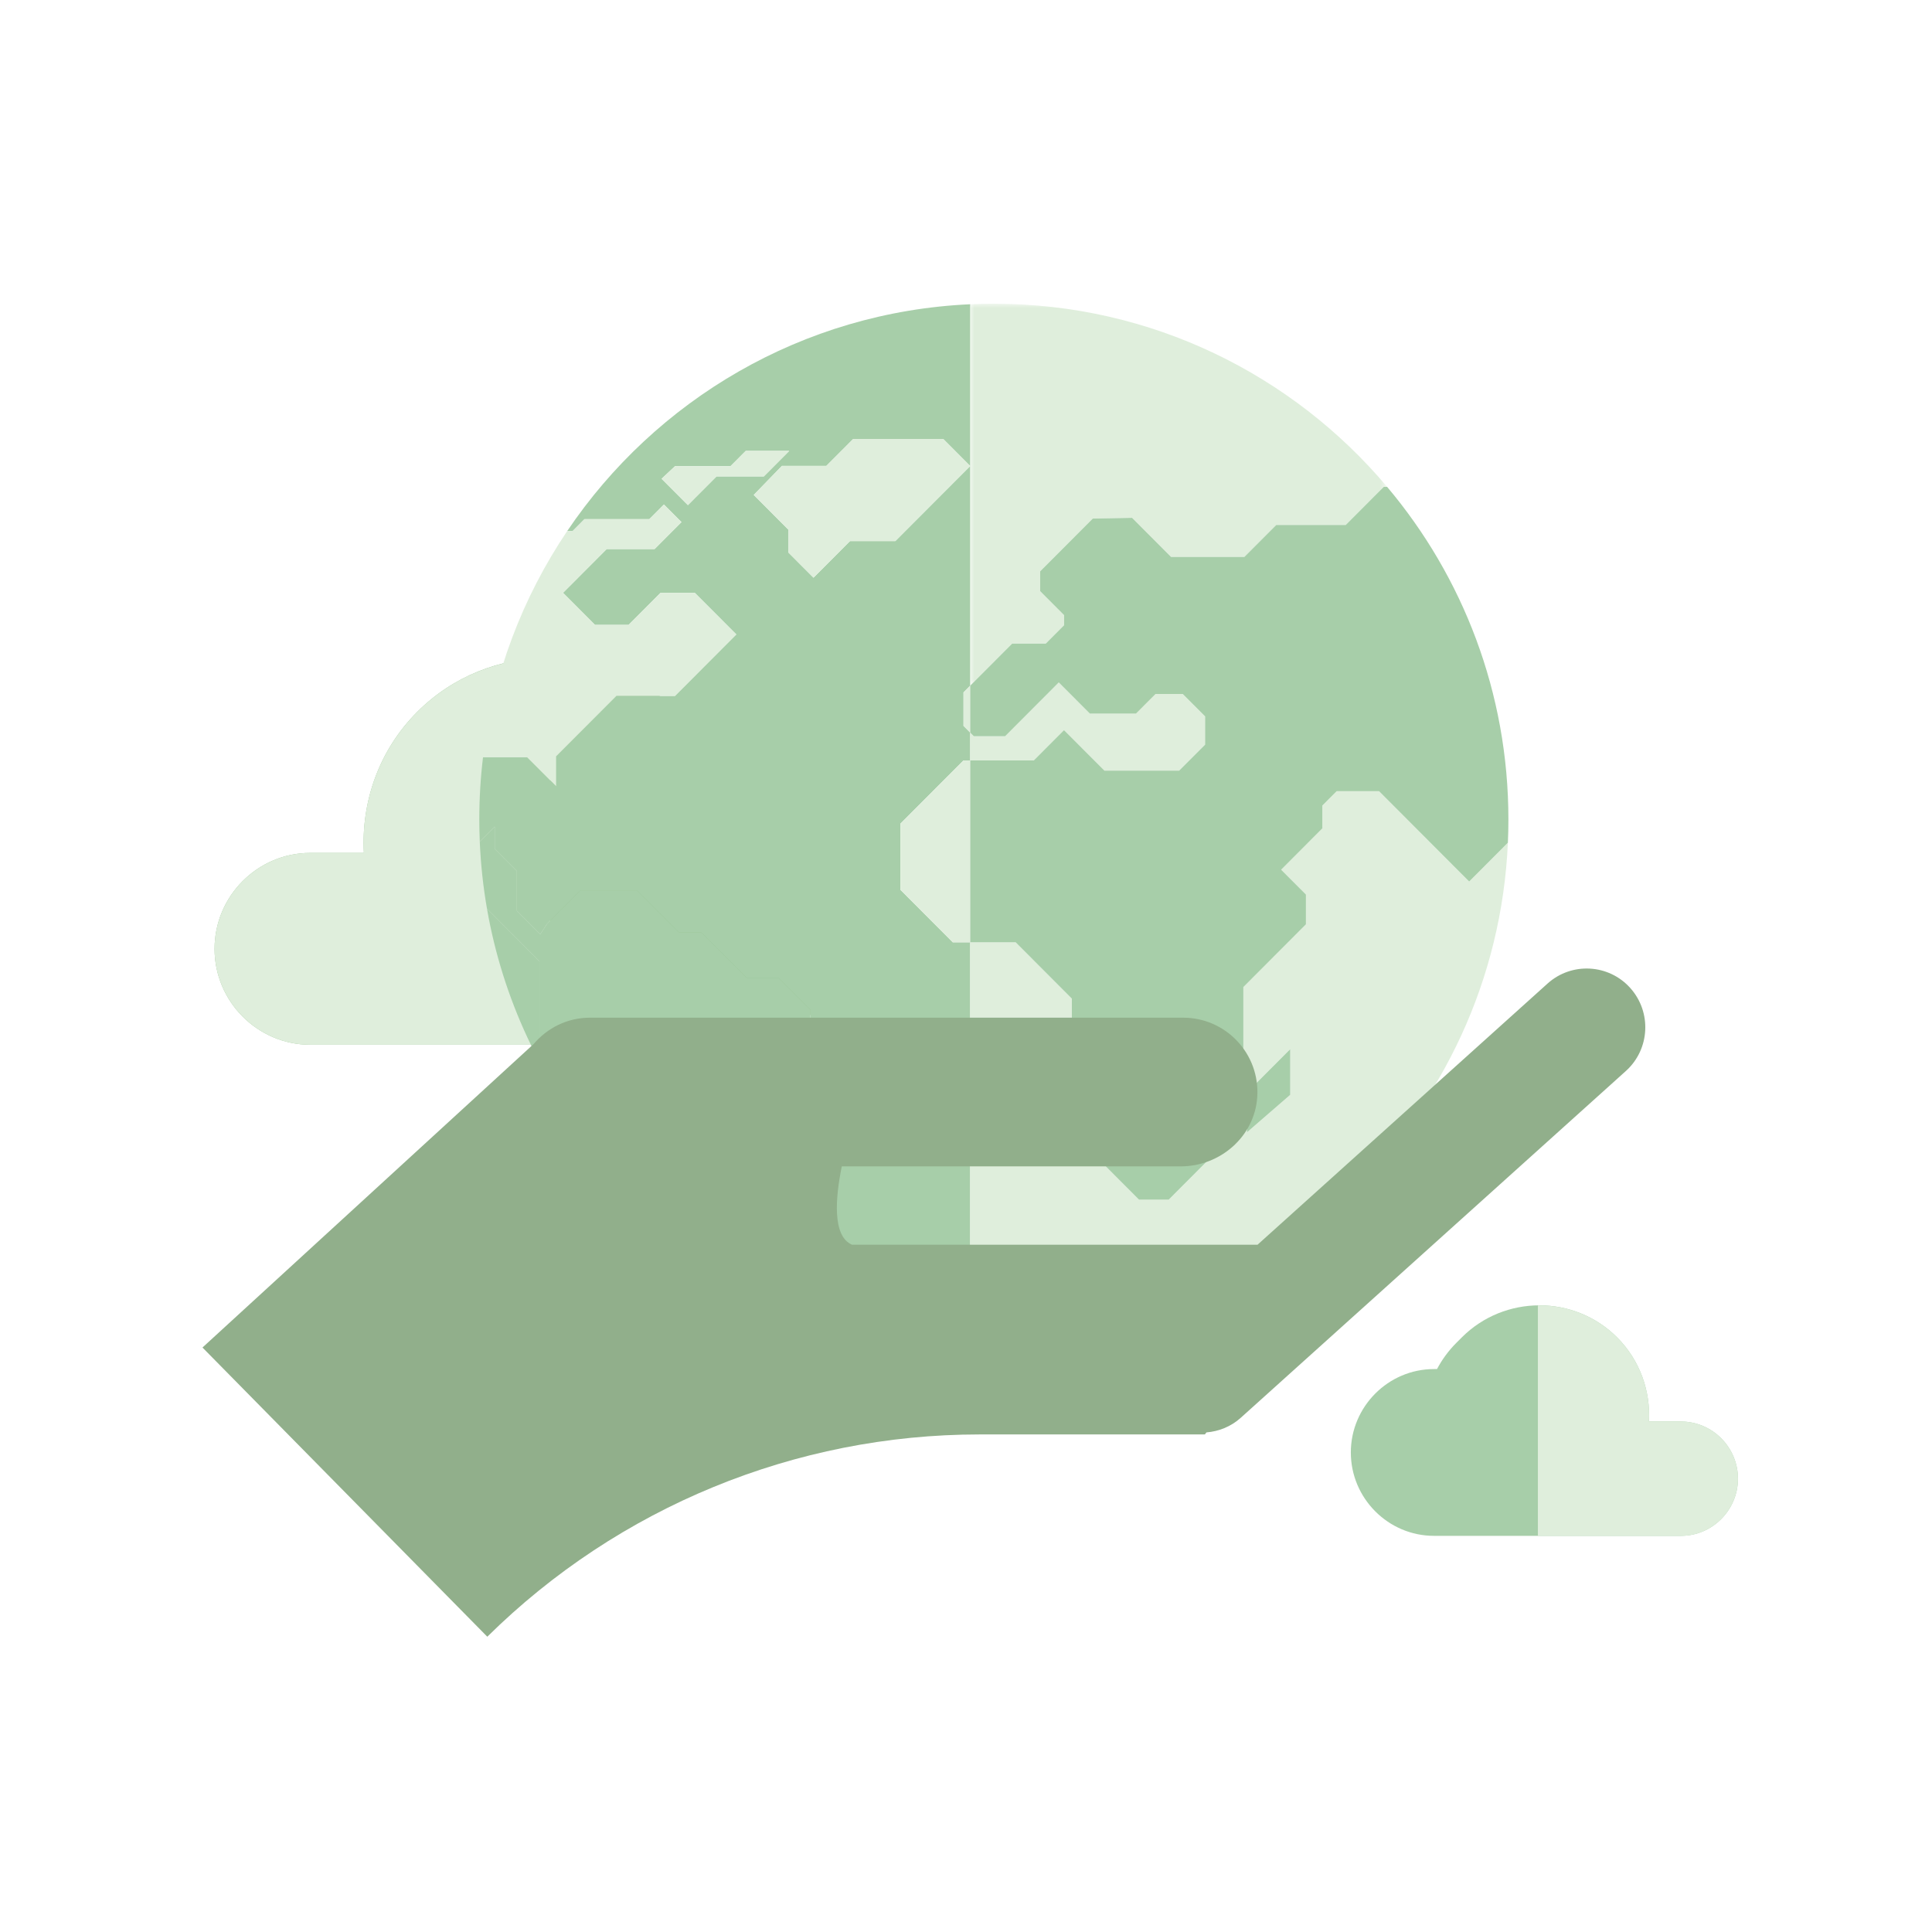 <?xml version="1.0" encoding="UTF-8"?>
<svg width="229px" height="229px" viewBox="0 0 229 229" version="1.1" xmlns="http://www.w3.org/2000/svg" xmlns:xlink="http://www.w3.org/1999/xlink">
    <title>icn_planet</title>
    <defs>
        <polygon id="path-1" points="0 0 49.419 0 49.419 45.27 0 45.27"></polygon>
    </defs>
    <g id="icn_planet" stroke="none" stroke-width="1" fill="none" fill-rule="evenodd">
        <g id="Group-38" transform="translate(24, 36)">
            <path d="M12.775,65.095 L19.131,65.095 C18.802,59.079 20.891,52.953 25.451,48.384 C33.953,39.86 47.866,39.86 56.37,48.384 L57.457,49.472 C59.022,51.042 60.294,52.796 61.283,54.667 L61.879,54.667 C70.978,54.667 78.424,62.128 78.424,71.25 C78.424,80.371 70.978,87.835 61.879,87.835 L45.852,87.835 L39.993,87.835 L12.775,87.835 C6.536,87.835 1.432,82.718 1.432,76.465 C1.432,70.211 6.536,65.095 12.775,65.095" id="Fill-1" fill="#96C292"></path>
            <path d="M12.775,65.095 L19.131,65.095 C18.802,59.079 20.891,52.953 25.451,48.384 C29.779,44.044 35.512,41.925 41.219,42.006 L41.219,87.835 L39.993,87.835 L12.775,87.835 C6.536,87.835 1.432,82.718 1.432,76.465 C1.432,70.211 6.536,65.095 12.775,65.095" id="Fill-3" fill="#DFEEDC"></path>
            <path d="M175.24,132.491 L171.451,132.491 C171.648,128.906 170.402,125.254 167.685,122.531 C162.617,117.452 154.324,117.452 149.258,122.531 L148.61,123.18 C147.677,124.115 146.919,125.161 146.329,126.275 L145.974,126.275 C140.551,126.275 136.114,130.724 136.114,136.16 C136.114,141.596 140.551,146.044 145.974,146.044 L155.526,146.044 L159.017,146.044 L175.24,146.044 C178.958,146.044 182,142.995 182,139.267 C182,135.54 178.958,132.491 175.24,132.491" id="Fill-5" fill="#A7CEA9"></path>
            <path d="M175.24,132.491 L171.451,132.491 C171.648,128.906 170.402,125.254 167.685,122.531 C165.105,119.944 161.688,118.682 158.287,118.731 L158.287,146.044 L159.017,146.044 L175.24,146.044 C178.958,146.044 182,142.995 182,139.267 C182,135.54 178.958,132.491 175.24,132.491" id="Fill-7" fill="#DFEEDC"></path>
            <path d="M66.533,20.47 L60.928,20.47 L57.536,23.872 L54.42,20.748 L56.004,19.262 L62.58,19.262 L64.392,17.446 L69.546,17.446 L66.533,20.47 Z M43.221,26.961 L43.86,26.961 L45.279,25.537 L52.966,25.537 L54.697,23.802 L56.775,25.884 L53.59,29.077 L47.911,29.077 L42.736,34.266 L46.525,38.066 L50.509,38.066 L54.281,34.283 L58.367,34.283 L63.273,39.197 L56.004,46.482 L49.071,46.482 L41.922,53.649 L41.922,57.189 L38.492,53.754 L33.252,53.754 C32.961,56.172 32.811,58.635 32.811,61.131 C32.811,62.008 32.831,62.883 32.867,63.753 L34.64,61.978 L34.64,64.621 L37.266,67.253 L37.266,71.957 L40.038,74.737 L40.847,73.5 L44.794,69.543 L51.511,69.543 L56.464,74.508 L59.129,74.508 L64.513,79.903 L68.269,79.903 L72.07,83.713 L72.07,87.521 L68.301,91.301 L68.301,95.572 L57.326,106.576 L57.326,109.872 L57.179,110.018 C66.679,117.18 78.338,121.626 90.999,122.199 L90.999,75.69 L88.936,75.69 L82.734,69.475 L82.734,61.622 L90.205,54.134 L90.999,54.134 L90.999,50.835 L90.205,50.039 L90.205,46.066 L90.999,45.27 L90.999,19.238 L82.12,28.136 L76.748,28.136 L72.424,32.473 L69.453,29.494 L69.453,26.784 L65.342,22.663 L68.685,19.22 L73.948,19.22 L77.133,16.027 L87.797,16.027 L90.999,19.238 L90.999,0.063 C71.104,0.964 53.691,11.421 43.221,26.961 L43.221,26.961 Z" id="Fill-9" fill="#A7CEA9"></path>
            <path d="M46.924,94.463 L46.924,100.24 C40.248,92.211 35.587,82.435 33.72,71.701 L39.939,77.935 L39.939,87.461 L43.263,90.793 L46.924,94.463 Z" id="Fill-11" fill="#A7CEA9"></path>
            <polygon id="Fill-13" fill="#DFEEDC" points="98.531 54.135 90.999 54.135 90.999 50.836 91.426 51.263 95.137 51.263 101.498 44.889 105.178 48.582 110.65 48.582 112.971 46.258 116.189 46.258 118.84 48.913 118.84 52.26 115.76 55.346 106.91 55.346 102.118 50.541"></polygon>
            <g id="Group-17" transform="translate(90.999, 0)">
                <mask id="mask-2" fill="white">
                    <use xlink:href="#path-1"></use>
                </mask>
                <g id="Clip-16"></g>
                <path d="M4.97,40.288 L0,45.27 L0,0.064 C0.929,0.022 1.865,-0 2.803,-0 C21.501,-0 38.231,8.431 49.419,21.71 L49.011,21.71 L44.507,26.229 L36.27,26.229 L32.494,30.013 L23.805,30.013 L19.185,25.378 L14.526,25.468 L8.294,31.714 L8.294,34.074 L11.133,36.92 L11.133,38.1 L8.953,40.288 L4.97,40.288 Z" id="Fill-15" fill="#DFEEDC" mask="url(#mask-2)"></path>
            </g>
            <path d="M128.931,93.769 L123.807,98.211 L123.807,93.491 L128.931,88.354 L128.931,93.769 Z M150.141,68.485 L139.457,57.78 L134.437,57.78 L132.74,59.479 L132.74,62.187 L127.853,67.084 L130.793,70.03 L130.793,73.561 L123.375,80.997 L123.375,89.865 L120.724,92.519 L120.724,99.979 L114.528,106.19 L111.002,106.19 L105.949,101.127 L105.949,95.01 L103.049,92.103 L103.049,82.371 L96.384,75.691 L90.999,75.691 L90.999,122.2 C91.927,122.241 92.864,122.264 93.803,122.264 C126.566,122.264 153.292,96.369 154.73,63.885 L150.141,68.485 Z" id="Fill-18" fill="#DFEEDC"></path>
            <polygon id="Fill-20" fill="#DFEEDC" points="91 45.269 91 50.835 90.205 50.039 90.205 46.067"></polygon>
            <polygon id="Fill-22" fill="#DFEEDC" points="91 54.135 91 75.691 88.935 75.691 82.733 69.474 82.733 61.623 90.205 54.135"></polygon>
            <path d="M154.791,61.131 C154.791,62.056 154.772,62.973 154.73,63.885 L150.141,68.487 L139.458,57.78 L134.437,57.78 L132.739,59.479 L132.739,62.186 L127.854,67.085 L130.793,70.029 L130.793,73.562 L123.375,80.997 L123.375,89.865 L120.724,92.519 L120.724,99.98 L114.528,106.191 L111.002,106.191 L105.949,101.126 L105.949,95.01 L103.049,92.103 L103.049,82.372 L96.385,75.69 L91,75.69 L91,54.135 L98.532,54.135 L102.117,50.542 L106.911,55.345 L115.76,55.345 L118.841,52.261 L118.841,48.912 L116.19,46.257 L112.971,46.257 L110.649,48.581 L105.179,48.581 L101.497,44.888 L95.138,51.264 L91.427,51.264 L91,50.837 L91,45.27 L95.969,40.288 L99.952,40.288 L102.132,38.1 L102.132,36.92 L99.294,34.074 L99.294,31.715 L105.525,25.468 L110.185,25.379 L114.805,30.013 L123.494,30.013 L127.269,26.228 L135.507,26.228 L140.011,21.711 L140.418,21.711 C149.387,32.354 154.791,46.11 154.791,61.131" id="Fill-24" fill="#A7CEA9"></path>
            <path d="M72.07,83.712 L72.07,87.522 L68.3,91.3 L68.3,95.573 L57.325,106.576 L57.325,109.872 L57.179,110.019 C53.395,107.168 49.952,103.883 46.924,100.241 L46.924,94.463 L43.263,90.792 L39.938,87.461 L39.938,77.935 L33.721,71.702 C33.269,69.105 32.981,66.451 32.867,63.752 L34.64,61.978 L34.64,64.621 L37.266,67.254 L37.266,71.957 L40.038,74.736 L40.848,73.501 L44.795,69.544 L51.511,69.544 L56.464,74.509 L59.129,74.509 L64.513,79.903 L68.269,79.903 L72.07,83.712 Z" id="Fill-26" fill="#A7CEA9"></path>
            <path d="M63.272,39.197 L56.003,46.483 L49.072,46.483 L41.921,53.648 L41.921,57.188 L38.493,53.754 L33.252,53.754 C34.432,43.914 37.947,34.791 43.221,26.961 L43.861,26.961 L45.279,25.537 L52.966,25.537 L54.697,23.801 L56.774,25.884 L53.589,29.077 L47.91,29.077 L42.736,34.266 L46.526,38.068 L50.509,38.068 L54.281,34.282 L58.366,34.282 L63.272,39.197 Z" id="Fill-28" fill="#DFEEDC"></path>
            <polygon id="Fill-30" fill="#DFEEDC" points="91 19.237 82.12 28.135 76.748 28.135 72.424 32.472 69.453 29.494 69.453 26.785 65.341 22.663 68.685 19.221 73.947 19.221 77.134 16.028 87.798 16.028"></polygon>
            <polygon id="Fill-32" fill="#DFEEDC" points="69.546 17.446 66.533 20.471 60.93 20.471 57.536 23.871 54.42 20.747 56.004 19.262 62.58 19.262 64.392 17.446"></polygon>
            <polygon id="Fill-34" fill="#A7CEA9" points="128.931 88.355 128.931 93.769 123.807 98.21 123.807 93.491"></polygon>
            <path d="M169.236,81.107 C166.674,78.248 162.279,78.012 159.427,80.584 L125.057,111.536 L76.99,111.536 C74.612,110.514 75.031,105.897 75.778,102.251 L115.946,102.251 C120.628,102.251 124.718,98.711 125.022,94.028 C125.356,88.895 121.299,84.627 116.247,84.627 L45.914,84.627 C43.233,84.627 40.86,85.855 39.248,87.751 L0,123.721 L33.759,158 C49.313,142.637 70.273,134.024 92.112,134.024 L118.814,134.024 L118.999,133.783 C120.458,133.662 121.895,133.108 123.068,132.049 L168.717,90.944 C171.568,88.373 171.801,83.973 169.236,81.107" id="Fill-36" fill="#91AF8B"></path>
        </g>
    </g>
</svg>